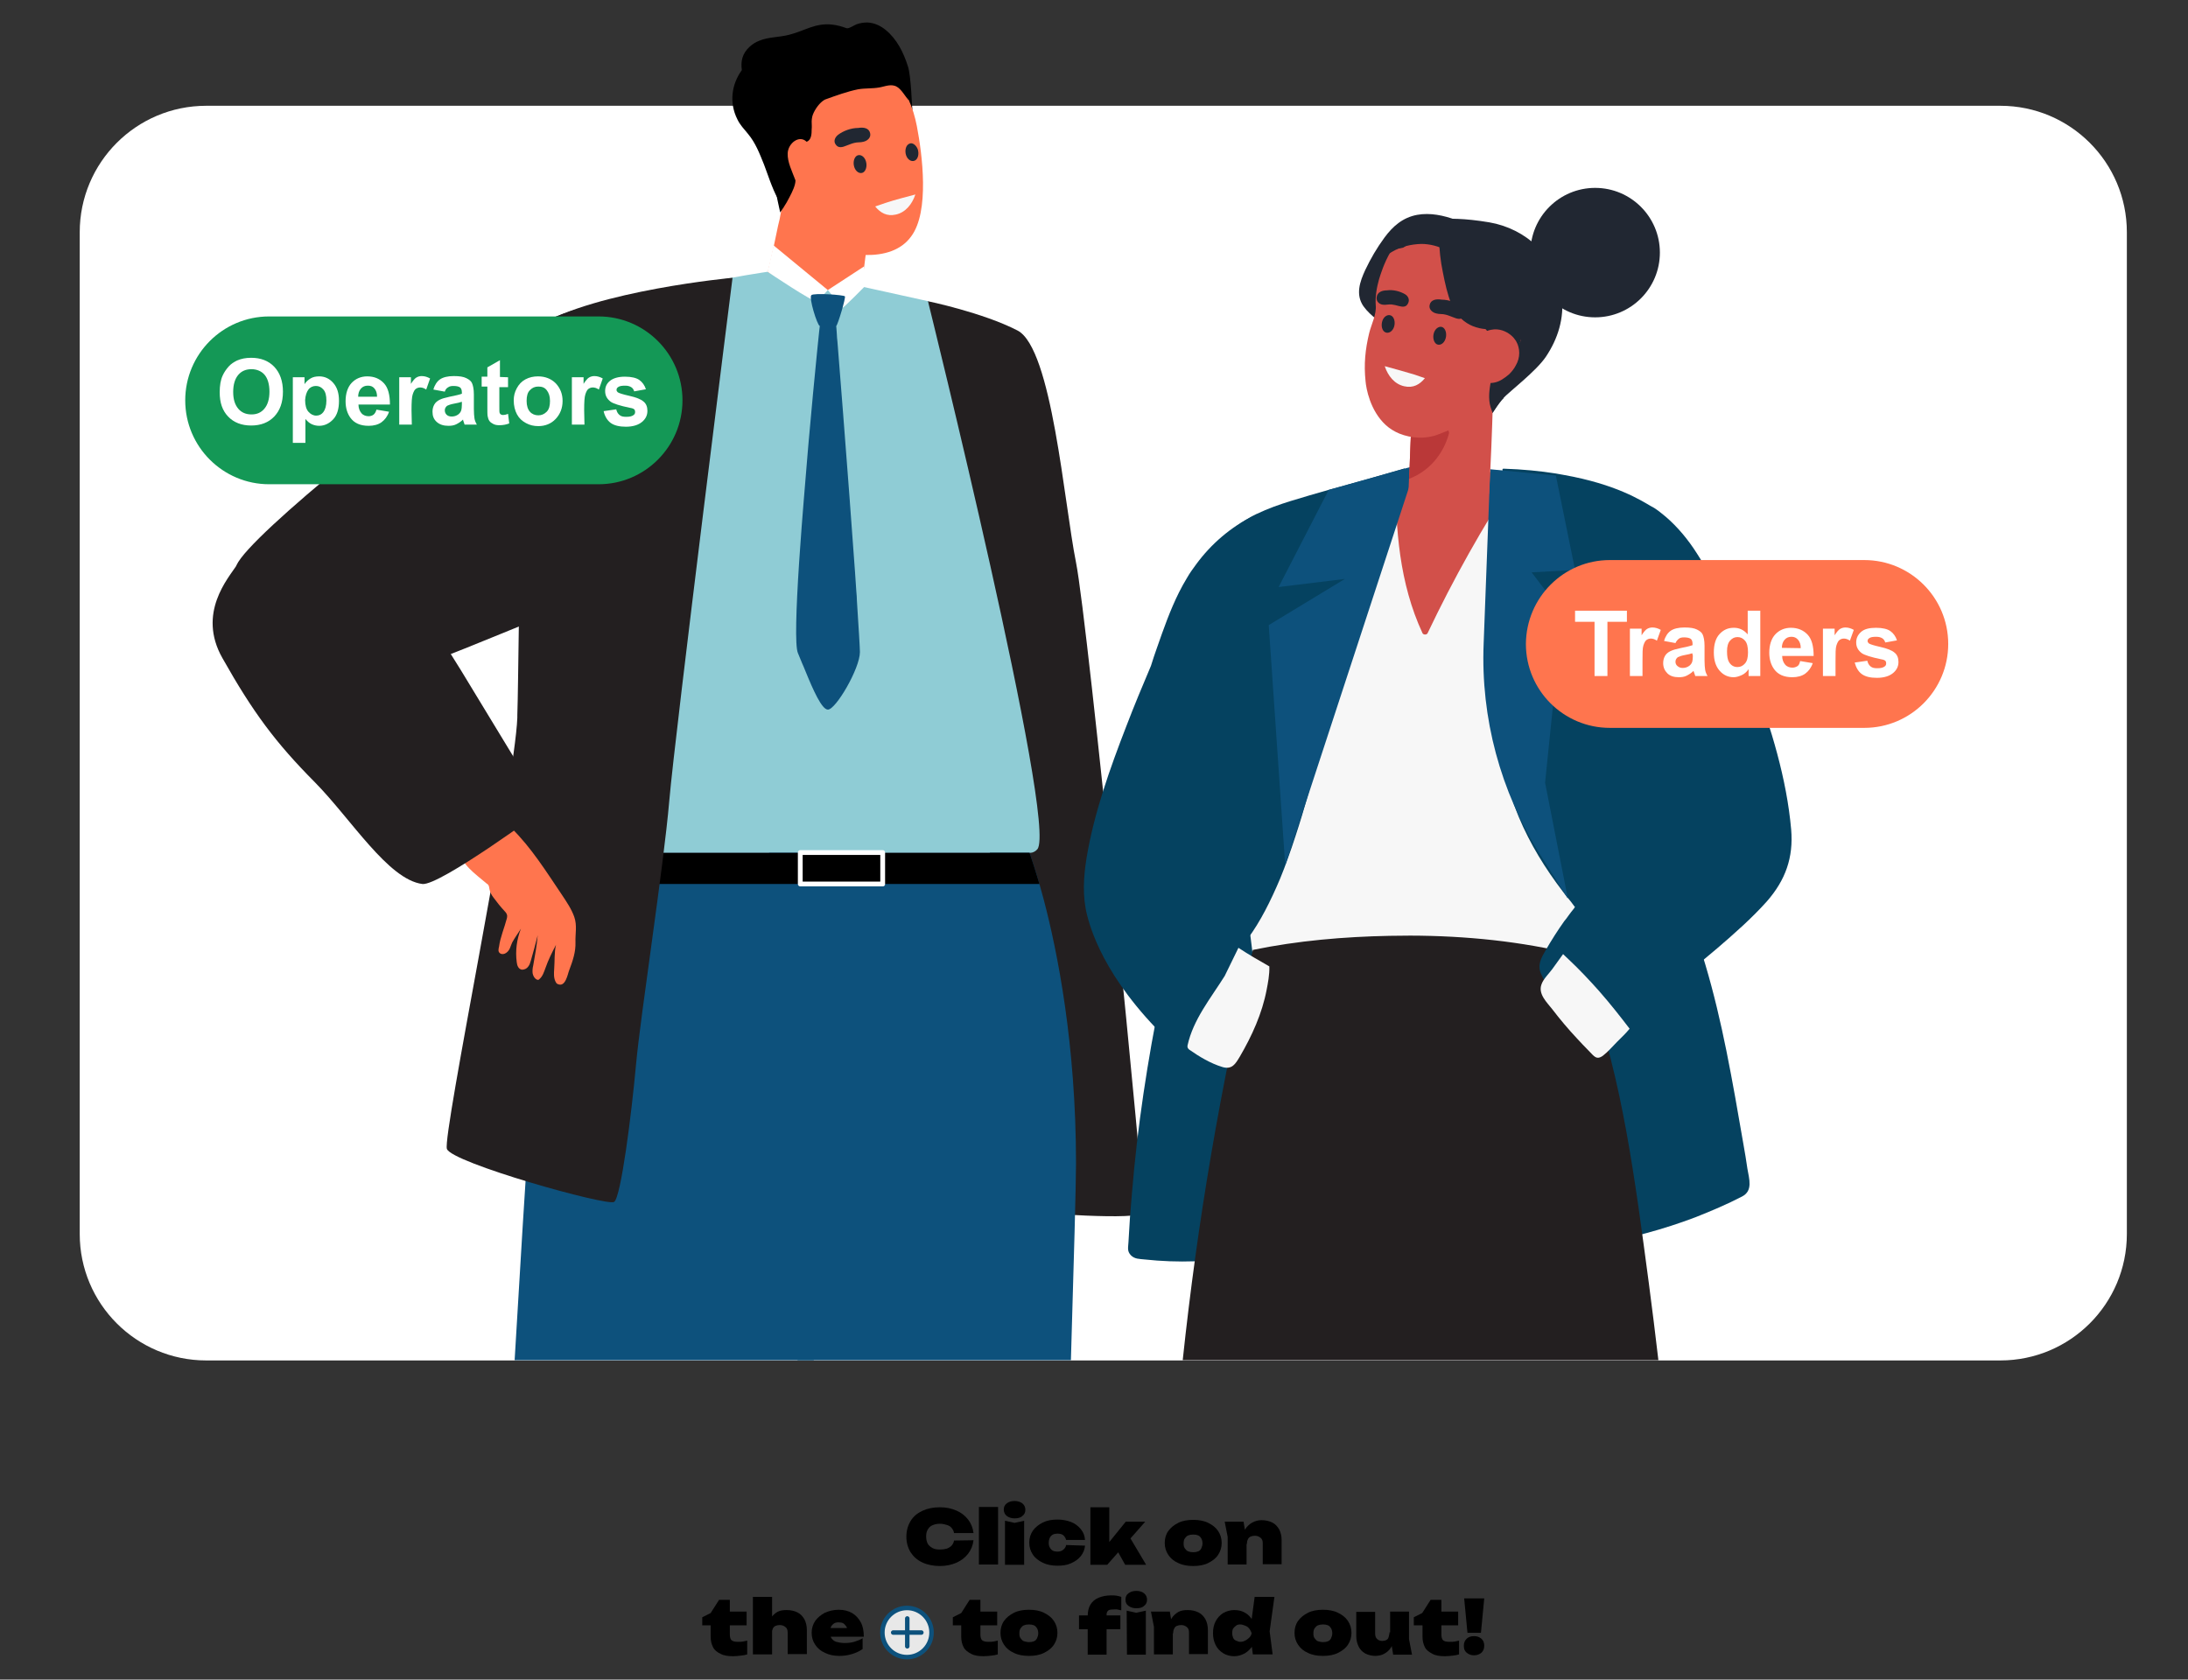 <?xml version="1.0" encoding="utf-8"?>
<!-- Generator: Adobe Illustrator 28.0.0, SVG Export Plug-In . SVG Version: 6.00 Build 0)  -->
<svg version="1.1" id="Calque_1" xmlns="http://www.w3.org/2000/svg" xmlns:xlink="http://www.w3.org/1999/xlink" x="0px" y="0px"
	 viewBox="0 0 730 560.5" style="enable-background:new 0 0 730 560.5;" xml:space="preserve">
<rect x="0" y="0" width="730" height="560.5" fill="#333333" stroke="none"/>
<style type="text/css">
	.st0{fill:#FFFFFF;}
	.st1{fill:#FF754E;}
	.st2{fill:#212732;}
	.st3{fill:#F7F7F7;}
	.st4{fill:#231F20;}
	.st5{fill:#8FCCD5;}
	.st6{fill:#0D517C;}
	.st7{fill:#054260;}
	.st8{fill:#D2504A;}
	.st9{fill:#BA3838;}
	.st10{fill:#F77763;}
	.st11{fill:#149856;}
	.st12{fill:#E8E8E8;stroke:#0D517C;stroke-width:1.5;}
	.st13{fill:none;stroke:#0D517C;stroke-width:1.5;stroke-linecap:round;}
</style>
<g>
	<g>
		<path class="st0" d="M68.8,35.3h598.6c23.3,0,42.2,18.9,42.2,42.2v334.3c0,23.3-18.9,42.2-42.2,42.2H68.8
			c-23.3,0-42.2-18.9-42.2-42.2V77.5C26.6,54.2,45.5,35.3,68.8,35.3z"/>
		<path d="M304.4,36.6c0,0-8.3,4.4-11.2,8.4c-3.4,4.6-8.3,7.8-12.4,11.8c-0.5,0.5-0.9,0.9-1.3,1.4c-3.8,4-7.2,8.5-11.5,12
			c-1.8,1.6-3.1,2.4-5.1,0.7c-0.5-0.4-1-0.9-1.4-1.5c-0.7-0.9-1.4-2-2-3.1c-2-3.7-3.4-8.3-4.6-11.4c-1.5-3.7-2.8-7.2-5.4-10.3
			c-1.3-1.6-2.6-2.9-3.5-4.8c-2.8-5.6-1.9-11.7,1.5-16.4c-0.4-2.9,0.1-5.5,2.6-7.8c1-0.9,2.1-1.6,3.2-2c3.1-1.3,6.5-1.1,10-2
			c5.2-1.3,8.6-4,14.3-3.4c1.7,0.2,3.2,0.6,4.8,1.2c0.7,0.3,2.6-1,3.4-1.3c1.1-0.4,2.4-0.6,3.6-0.6c2.3,0.1,4.4,1.1,6.1,2.5
			c3.7,3,6,7.6,7.4,12.1C304,25.2,304.3,36.6,304.4,36.6L304.4,36.6L304.4,36.6z"/>
		<path class="st1" d="M258.2,39.5c0.2,7.9,0.5,15.8,1.5,23.6c0.2,1.6,0.6,3.2,1.3,4.9c0.1,0.4,0.3,0.9,0.5,1.3
			c0.6,1.4,1.2,2.8,1.9,4.1c1.9,3.9,4,6.9,4.1,6.9c3.1,1.2,6.8,2.4,10.7,3.4c3.4,0.8,7,1.4,10.4,1.4h0.2c6.1,0.1,11.8-1.5,15.2-6.2
			c6.2-8.3,3.7-27.4,1.9-36.8c-0.6-3.1-1.5-6.1-2.7-8.7l0,0c-3-6.5-8-11.2-16.3-11.3c-9.5-0.1-16.9,4.8-23.2,11v0
			c-1.8,1.8-3.5,3.6-5.2,5.5C258.1,38.9,258.1,39.2,258.2,39.5L258.2,39.5L258.2,39.5z"/>
		<path class="st1" d="M255.3,107.2c3.3,3,9.4,2.9,13.5,3.1c5,0.1,10.2-0.5,15.3-0.1c0.2,0.1,0.5,0.1,0.8,0.1c0,0,0.8-0.1,0.8-0.1
			l2-16.2l1.1-8.8v0l0.5-3.9l-21.7-12.9l-4-2.4l-1.9-1.1c0,0-0.2,1.2-0.6,3.2c-0.2,0.9-0.4,1.9-0.6,3c0,0,0,0,0,0
			c-0.2,1.3-0.5,2.7-0.9,4.2c-1.5,7.4-3.6,16.9-5.2,22.1C253.4,100.8,252,104.1,255.3,107.2L255.3,107.2L255.3,107.2z"/>
		<path d="M303.1,33.4L303.1,33.4c-1.1-1.3-2.4-3.6-3.8-4.4c-1.9-1.2-4.1-0.1-6,0.2c-2.3,0.4-4.7,0.2-7,0.6
			c-3.5,0.7-7.4,2.1-10.7,3.3c-0.4,0.1-0.8,0.4-1.1,0.6c-1.6,1.2-3.1,3.6-3.5,5.2c-0.1,0.5-0.2,1.1-0.2,1.6c0,0.9,0.1,1.8,0,2.7
			c0,1.5-0.1,3.6-1.7,4.1c-2.4-2.4-6.2,0.5-6.3,3.9c-0.1,2.9,1.4,5.8,2.6,9c0,1.6-1,3.7-2,5.6c-0.6,1.2-1.3,2.4-1.9,3.3
			c0,0.1-0.1,0.1-0.1,0.2c0,0.1-0.1,0.1-0.1,0.1c-0.5,0.8-0.9,1.4-1,1.5c0,0,0,0,0,0s-0.4-1.9-1-4.6c0,0,0-0.1,0-0.1
			c-0.9-4.3-2.1-10.3-2.5-13.2c-0.6-4.6-1.2-9.3-0.3-13.9c0.4-1.8,1.1-3.4,2.1-4.8c0.6-1,1.4-1.9,2.3-2.7c0.9-0.8,1.8-1.6,2.8-2.3
			c2.5-1.8,5.3-3.2,7.9-4.4c7.2-3.2,19.2-7.1,27-4.5C301.9,21.6,303.1,33.4,303.1,33.4L303.1,33.4L303.1,33.4z"/>
		<path class="st2" d="M288.9,53.8c0.5,1.6,0,3.3-1,3.8c-1.1,0.5-2.4-0.3-2.9-1.9s0-3.3,1-3.8C287.1,51.4,288.4,52.2,288.9,53.8z"/>
		<path class="st2" d="M306.2,49.8c0.5,1.6,0.1,3.3-1,3.8c-1.1,0.5-2.4-0.3-2.9-1.8s-0.1-3.3,1-3.8
			C304.3,47.4,305.6,48.3,306.2,49.8z"/>
		<path class="st3" d="M292,68.9c1.7,2.1,3.9,3.4,6.9,2.7c3.2-0.7,5.4-3.4,6.5-6.7c-3.3,0.9-6.6,1.7-9.9,2.8
			C294.3,68.1,293.1,68.5,292,68.9L292,68.9L292,68.9z"/>
		<path class="st2" d="M279.6,45c1.7-1.3,4.3-2.3,6.7-2.3c1.8-0.3,3.6,0,4,1.7c0.4,1.5-0.9,2.6-2.2,2.9c-1,0.3-2.1,0.1-3.1,0.4
			c-0.9,0.2-1.7,0.6-2.6,0.9c-1.2,0.5-2.7,1-3.6-0.4C278,47.1,278.6,45.8,279.6,45L279.6,45L279.6,45z"/>
		<path class="st2" d="M298.5,174.9c1.7-1,4-1.6,6.1-1.3c1.6,0,3.1,0.5,3.4,2.3c0.2,1.5-1,2.4-2.2,2.5c-0.9,0.1-1.9-0.2-2.8-0.1
			c-0.8,0.1-1.6,0.3-2.3,0.5c-1.1,0.3-2.5,0.5-3.1-1C296.9,176.7,297.5,175.5,298.5,174.9L298.5,174.9L298.5,174.9z"/>
		<path class="st4" d="M309.5,100.5c0,0,18.4,3.8,30,9.8c11.5,6,15.5,57.5,19.5,77.4s23.2,213.7,22.5,216.8c-0.8,3.1-37.7,0-37.7,0
			L309.5,100.5L309.5,100.5L309.5,100.5z"/>
		<path class="st5" d="M346.1,283.4c-1.2,1.4-2.7,1.2-2.7,1.2H198.4c0,0-1.7-0.7-3.8-2.4c-3.7-3.1-8.8-9.4-8.1-20.8
			c0.9-15.5-7.4-98.5-7.3-117.3c0.1-18.5,3.5-28.6,17.9-37.8c14.4-9.2,59-15.6,59-15.6s3,2,13.1,4.9c10.1,2.9,18.2,0,18.2,0
			l22.2,4.9C309.6,100.5,353,275.3,346.1,283.4L346.1,283.4L346.1,283.4z"/>
		<path class="st6" d="M257.2,295c0.1,2.6,0.3,5.5,0.5,8.8c1.6,30.4,4.6,89.4,5.6,120.3c0.3,8.2,1.1,17.1,2.3,26.2
			c0.1,1.2,0.3,2.4,0.5,3.6h91.2c1-33.6,1.7-58.6,1.7-65.7c0-39.7-6.2-70.7-10.8-88.1c-0.5-1.9-1-3.6-1.4-5.1
			c-0.8-2.7-1.5-4.9-2-6.5c-0.8-2.5-1.3-3.9-1.3-3.9h-86.9c0,0,0.2,3.2,0.5,8.7C257.1,293.9,257.1,294.4,257.2,295L257.2,295
			L257.2,295z"/>
		<path class="st6" d="M271.5,453.9c3.4-27,3.7-62.3,3.9-66.4c0.2-4.4,2.8-55.7,4.3-84.2c0.2-3,0.3-5.8,0.4-8.3
			c0-0.7,0.1-1.5,0.1-2.1c0.3-5.2,0.4-8.3,0.4-8.3h-82.4c0,0-1,2.3-2.5,6.5c-0.4,1.1-0.9,2.5-1.4,4c-0.9,2.5-1.8,5.4-2.8,8.6
			c-5.5,17.5-12.8,45.4-15.2,76.9c-1,12.7-2.6,39.7-4.6,73.3L271.5,453.9L271.5,453.9L271.5,453.9z"/>
		<path d="M194.5,295h152.3c-0.8-2.7-1.5-4.9-2-6.5c-0.8-2.5-1.3-3.9-1.3-3.9H198.4c0,0-1,2.3-2.5,6.5
			C195.5,292.2,195,293.6,194.5,295L194.5,295L194.5,295z"/>
		<path class="st0" d="M294.5,295.8H267c-0.5,0-0.8-0.4-0.8-0.8v-10.5c0-0.5,0.4-0.8,0.8-0.8h27.5c0.5,0,0.8,0.4,0.8,0.8V295
			C295.3,295.5,295,295.8,294.5,295.8z M267.8,294.2h25.9v-8.9h-25.9V294.2z"/>
		<path class="st4" d="M219.4,101.3l-6.3,91.1c0,0-19.8,8.5-41.5,17.3c-3.9,1.6-7.9,3.2-11.8,4.8c-3.2,1.3-6.4,2.6-9.5,3.8
			c-1.3,0.5-2.7,1.1-4,1.6c-2.9,1.1-5.7,2.2-8.4,3.2c-11.9,4.5-20.5,7.4-21.3,6.7c-2.7-2.5-39.8-35.5-37.7-41.1c0,0,0,0,0-0.1
			c0,0,0.1-0.1,0.1-0.1c4.1-9.7,63.6-57.6,91.3-75.1C198.2,95.8,219.3,101.3,219.4,101.3L219.4,101.3L219.4,101.3z"/>
		<path class="st4" d="M244.4,92.7c0,0-19.2,152.2-21.1,174.5c-1.9,22.3-9.6,71.5-11.1,88.1c-1.5,16.5-5,44.2-7.3,45.8
			c-2.3,1.5-54.3-13.1-55.8-17.7s22.7-122,23.5-143.9c0-0.2,0-0.5,0-0.8c0.2-5.8,0.3-16.6,0.5-29.5c0.6-39,1.6-97.6,6.1-100.3
			C199.1,96.9,244.4,92.7,244.4,92.7L244.4,92.7L244.4,92.7z"/>
		<path class="st0" d="M256.1,90.7l2-8.8l18.1,14.9c0,0-2.7,3.1-3.8,3.7C271.4,101,256.1,90.7,256.1,90.7L256.1,90.7L256.1,90.7z"/>
		<path class="st0" d="M276.2,96.8l12.1-7.9v6.9c0,0-7,7.1-7.2,6.9S276.2,96.8,276.2,96.8z"/>
		<path class="st6" d="M270.7,98.5c0.8-0.8,10.9-0.1,11.2,0.4s-2.3,9.3-2.9,9.9c-0.6,0.6-4.6,0.4-5.5,0
			C272.6,108.4,269.8,99.3,270.7,98.5L270.7,98.5L270.7,98.5z"/>
		<path class="st6" d="M286.9,217.6c0,5.5-8.1,19.3-10.7,19.2c-2,0-4.9-6.5-7.5-12.9c-0.4-0.9-0.7-1.8-1.1-2.6
			c-0.5-1.2-1-2.4-1.4-3.4c-1-2.4-0.6-14.6,0.4-30c0.1-1.4,0.2-2.8,0.3-4.3c0.7-10.4,1.7-21.9,2.6-32.8c0.1-1.2,0.2-2.4,0.3-3.5
			c1-11.4,2-21.7,2.7-28.8v0c0.1-1.1,0.2-2.1,0.3-3c0.4-4.2,0.7-6.6,0.7-6.6l2.8-5.1l2.7,5.1c0,0,0.1,0.9,0.2,2.6
			c0,0.7,0.1,1.6,0.2,2.5c0.4,5.2,1.1,13.9,1.9,24.1c0.1,0.9,0.1,1.8,0.2,2.6c0.6,8.2,1.3,17.2,2,26.1c0.1,1,0.1,1.9,0.2,2.8
			c0.7,10,1.5,19.7,2,27.7c0.1,1.1,0.2,2.2,0.2,3.2C286.5,209.8,286.9,216.3,286.9,217.6L286.9,217.6L286.9,217.6z"/>
		<path class="st1" d="M173.8,309.9c-0.9,1.5-2.1,3.1-2.9,4.6c-0.6,1.2-0.7,2.5-1.9,3.4c-0.6,0.5-1.6,0.7-2.2,0.2
			c-0.7-0.5-0.5-1.4-0.3-2.2c0.4-3.1,1.8-6.3,2.6-9.4c0.1-0.3,0.1-0.6,0.1-1c-0.1-0.6-0.5-1.1-0.9-1.5c-1.3-1.4-2.5-2.9-3.6-4.4
			c-0.7-0.9-1.2-1.8-1.4-2.9c-0.1-0.4-0.1-0.9-0.3-1.2c-0.1-0.3-0.4-0.5-0.7-0.7c-4.1-3.5-7.9-5.9-9.4-11.2
			c-0.5-1.7-0.7-3.6-0.2-5.4c0.7-2.5,2.7-4.8,5.4-5.9c5.8-2.5,9.2,0.7,12.5,4c6.7,6.6,11.6,14.5,16.8,22.2c1.6,2.4,3.3,4.9,4.2,7.5
			c1,2.9,0.3,5.5,0.4,8.5c0.1,3.2-0.9,6.1-2.1,9.3c-0.5,1.2-1.2,5.8-3.8,4.6c-0.4-0.1-0.6-0.5-0.8-0.9c-0.6-1.3-0.5-2.7-0.4-4.2
			c0.2-2.6,0-5.5,0.6-8c-1.3,2.5-2.6,5.1-3.5,7.7c-0.5,1.3-0.9,2.8-2.1,3.8c-0.1,0.1-0.2,0.2-0.4,0.2s-0.3-0.1-0.4-0.1
			c-0.8-0.4-1.2-1.2-1.4-2.1c-0.1-0.9,0-1.8,0.2-2.6c0.6-3.4,1.2-6.6,1.5-10.1c-0.7,2.9-1.5,5.7-2.3,8.5c-0.2,0.7-0.4,1.4-0.9,2
			c-0.4,0.6-1.2,1-2,1c-1.2-0.1-1.7-1.4-1.8-2.5C171.9,317.3,172.4,313.5,173.8,309.9L173.8,309.9L173.8,309.9z"/>
		<path class="st4" d="M181.8,269.8c0,0-35.1,25.9-40.9,25.2c-11.4-1.5-23.7-21.6-35.8-33.9c-13.2-13.3-20.7-23.4-30.9-41.5
			c-8.5-15,2-26.7,4.8-31c0,0,0.1-0.1,0.1-0.1c0.8-1.3,1.4-2,1.4-2l28.2-17.8l24.7,21.7l5.1,8.3l5.6,9.2l6.2,10.2l3.5,5.6l5.1,8.4
			L181.8,269.8L181.8,269.8L181.8,269.8z"/>
		<path class="st7" d="M581.2,399.3c-5,2.6-10.2,4.8-15.5,6.9c-10.8,4.1-22,7.1-33.3,9c-2.5-12.2-4.6-24.6-6.4-37
			c-1.8-12.5-3.8-25.3-4-38c-0.1-6.3,0.7-12.5,3.8-18.1c2.8-5,6.8-9.2,10.9-13.1c6.5-6,13.9-11,21.9-14.8
			c8.4,18,13.5,37.2,17.4,56.5c2.1,10.4,3.9,20.9,5.7,31.3c0.5,2.7,0.9,5.3,1.3,8C583.6,393.5,584.9,397.4,581.2,399.3L581.2,399.3
			L581.2,399.3z"/>
		<path class="st7" d="M432.3,396.4c-0.5,5.3-0.6,11.2-2.2,16.3c-1.7,5.3-10,5.7-14.8,6.5c-11,1.9-22.3,2.3-33.4,1.1
			c-1.8-0.2-3.3-0.1-4.6-1.4c-1.3-1.4-0.9-2.5-0.8-4.4c0.2-2.7,0.3-5.5,0.5-8.2c0.4-5.4,0.9-10.9,1.4-16.3
			c1.1-11.2,2.6-22.3,4.4-33.4c3.5-21.6,8.3-43.1,14.4-64.2c6.7,4.5,15,5.9,21.1,11.5c7.5,6.8,11.1,16.6,12.8,26.3
			c2,10.9,2.3,22.2,2.5,33.2C433.8,374.5,433.3,385.4,432.3,396.4L432.3,396.4L432.3,396.4z"/>
		<path class="st7" d="M428.4,300.2c-0.5-2.3-1-4.5-1.4-6.8c-0.8-4.4-1.3-8.9-1.5-13.3c-0.4-7-0.1-14,0.7-20.9
			c0.8-6.7,2.1-13.4,3-20.1c3.3-22.5,1.6-46.6-9.5-66.7c-0.1-0.2-0.3-0.5-0.4-0.7c0,0,0,0,0-0.1c-0.3,0.1-0.6,0.3-0.9,0.4
			c-7.8,3.9-14.3,9.5-19.3,16.3c-1.1,1.5-2.2,3-3.1,4.6c-0.9,1.5-1.8,3.1-2.6,4.7c-3,6-5.2,12.3-7.4,18.6c-0.7,2-1.4,4-2,6
			c-2.8,6.6-5.6,13.3-8.2,20.1c-5.5,14.2-10.8,29-13.3,44.1c-1,6.3-1.4,12.8,0.2,19c1.6,6.4,7.4,24.2,31,45.5
			c10.3,9.3-1.9-9.3,9.6-1.7c2.5,1.7,5.8,4,9,3.1c2.6-0.7,3.7-3.3,4.7-5.6c1.5-3.7,2.7-7.5,3.5-11.3c0.1-0.1,0.2-0.2,0.3-0.3
			c4.2-4.2,9-8.6,10.3-14.6C432.5,313.6,429.9,306.7,428.4,300.2L428.4,300.2L428.4,300.2z"/>
		<path class="st3" d="M546.4,207.3c3,35.4-20.3,122.5-24.3,134.8c-1.9-0.7-24.1-7-29.8-7.3c-12.1-0.7-24.2-0.2-36.2-0.1
			c-8.4,0-16.8-0.4-25.2-0.3c-3.5,0-7,0.2-10.4,0.5c-2-9-2.7-19.5-4.2-28.7c-3.6-22.6-6.7-44.1-7.1-67c-0.2-11.4,0-22.8,0.6-34.2
			c0.5-9.7-0.5-22.9,7.3-30.6c4.3-4.3,10.9-6.1,16.7-8c6.4-2,12.9-3.9,19.5-5.4c4.1-1,8.2-1.9,12.3-2.7c5.6-1.1,11.2-2,16.8-2.8
			c7.8,0.9,15.5,2.1,23.1,3.6c9.3,1.8,18.6,4.1,27.6,6.9c8.5,2.6,19.2,4.9,24,12.5C561.7,185.6,545.8,199.2,546.4,207.3L546.4,207.3
			L546.4,207.3z"/>
		<path class="st8" d="M482.5,155.5c-5.6,0.8-11.2,1.7-16.8,2.8c-0.2,18.1,1.2,36.4,8.9,53c0.3,0.6,1.4,0.6,1.7,0
			c8.6-18.1,18.4-35.6,29.4-52.3C498,157.6,490.3,156.4,482.5,155.5L482.5,155.5L482.5,155.5z"/>
		<path class="st7" d="M447.2,162.4c-1.3,0.4-2.7,0.7-4,1.1c-4.2,1.2-8.4,2.4-12.6,3.7c-3.8,1.2-7.6,2.5-11.3,4.3
			c-2.4,1.2-4.8,2.6-7,4.3c-4.9,3.7-9,8.7-12.2,14.2c-0.6,1-1.1,1.9-1.6,2.9c-1.2,2.3-2.2,4.6-3.1,7c-3.6,9.4-5.2,19.7-5.5,29.9
			c-0.5,16.9,2.1,33.7,4.3,50.4c1.1,8.8,2.3,17.7,3.4,26.5c0.1,1,0.2,1.9,0.4,2.9c0.2,1.4,0.4,2.8,0.5,4.2
			c6.4-5.1,7.8,10.3,13.6,4.4c1.5-1.5,2.9-3.2,4.3-5.1c4-5.4,7.5-12.3,10.7-19.9c0.9-2.2,1.8-4.5,2.6-6.8c0.9-2.4,1.7-4.9,2.5-7.3
			c6.1-18.5,10.5-38.7,14-52.8c6.8-26.8,20.5-60.8,22.3-68.7c0.1-0.6,0.2-1,0.2-1.3C461.6,158.4,454.4,160.4,447.2,162.4
			L447.2,162.4L447.2,162.4z"/>
		<path class="st7" d="M567.8,194.5c-2.6-8-7.3-14.3-13.1-19.3c-0.7-0.6-1.4-1.2-2.1-1.8c-4.6-3.6-9.7-6.5-14.8-8.9
			c-5.1-2.4-10.4-4-15.8-5.2c-1-0.2-1.9-0.4-2.8-0.6c-5.8-1.1-11.7-1.7-17.6-2.2c-0.1,0-0.2,0-0.3,0c0,0.6,0,1.2,0,1.8
			c-0.4,12.8-0.7,25.7-1.1,38.5c-0.7,25.2-3.2,52.3,6.5,75.8c3.8,9.1,8.9,17.3,14.7,24.9c0.6,0.8,1.2,1.6,1.9,2.4
			c0.7,0.9,1.4,1.7,2,2.6c0.1,0.1,0.2,0.2,0.3,0.3c1.8,2.2,3.7,4.4,5.6,6.6c0.7,0.8,1.4,1.6,2.1,2.3c1.8,2,3.6,3.9,5.4,5.9
			c0.8,0.9,1.6,1.7,2.4,2.5c0.4,0.4,0.9,1.1,1.3,1.4c0.2,0.2,2,1.2,2.6,1.3c0-0.1,0-0.1,0.1-0.2c-0.5-0.6-0.1-1.5,0.5-1.6
			c2.6-8.9,5.2-17.9,7.8-26.8c4.9-16.7,10.5-33.4,13.9-50.6C570.1,228,572.7,209.7,567.8,194.5L567.8,194.5L567.8,194.5z"/>
		<path class="st4" d="M553.3,453.9c-2-17.2-4.3-34.4-6.7-51.5c-2.4-16.5-5.1-32.9-9.2-49c-2-8-4.3-16-7-23.8
			c-1.4-4.1-2.7-8.4-5.5-11.2c-2-0.5-4.1-1-6.2-1.4c-18.1-3.8-36.7-5.1-55.1-4.7c-15.2,0.3-30.6,1.6-45.6,4.7
			c-10.7,45-18.5,90.7-23.4,136.9L553.3,453.9L553.3,453.9L553.3,453.9z"/>
		<path class="st7" d="M597.6,276.8c-1.5-17-6.7-33.7-12.5-49.6c-5.3-14.4-10.6-29.7-19-42.6c-2.8-4.4-6.3-8.7-10.4-12.2
			c-0.7-0.6-1.4-1.1-2.1-1.7c-0.9-0.7-1.8-1.3-2.8-1.8c-3.3-1.9-11.6-7.3-29-10.4c-0.9-0.2-1.9-0.3-2.8-0.5
			c-5.1-0.8-10.9-1.4-17.5-1.6c0,0,0,0,0,0.1c-0.2,0.6-0.1,1.2,0.1,1.8c1.6,4.6,11.9,11.2,20.5,17.3c1,0.7,1.9,1.4,2.9,2.1
			c5.3,3.9,9.3,7.5,9.5,10.2c0.8,15.2,5.3,29.7,9.2,44.3c0.5,1.8,0.9,3.5,1.4,5.3c0,0.2,0.1,0.4,0.1,0.6c1.3,5.4,2.5,10.8,3.3,16.2
			c0.1,0.4,0.1,0.7,0.2,1.1c0.6,4.2,1.1,8.5,0.8,12.7c-0.2,2.9-0.8,5.7-2,8.4c-0.2,0.4-0.3,0.7-0.5,1.1l0,0
			c-1.4,2.8-3.3,5.4-5.3,7.7c-1.6,1.8-3.3,3.6-5.1,5.3c-0.5,0.5-1,1-1.6,1.6c-1.1,1.1-2.3,2.3-3.4,3.5c-2.2,2.3-4.3,4.7-6.3,7.2
			c0,0.1-0.1,0.1-0.1,0.2c-0.7,0.9-1.4,1.7-2,2.6c-0.4,0.6-0.8,1.1-1.3,1.7c-2.2,3.1-4.3,6.4-6.2,9.7c-1.5,2.6-2.9,5-1.5,8
			c0.7,1.6,1.6,3.2,2.4,4.8c1.9,3.6,4,7.1,6.1,10.6c1.8,2.8,3.7,5.6,5.6,8.3c15.8-9.5,30.7-20.4,44.7-32.4
			c5.7-4.9,11.5-10,16.5-15.6C595.7,293.7,598.4,286.2,597.6,276.8L597.6,276.8L597.6,276.8z"/>
		<path class="st3" d="M413.2,316.3c-0.1,0.2-0.3,0.5-0.4,0.8c-1.4,2.9-2.8,5.7-4.2,8.6c-4.7,7.5-10.5,14.5-12.4,23.2
			c-0.1,0.6,0.1,1,0.6,1.4c3.3,2.3,7.1,4.6,11.1,5.8c3.2,0.9,4.3-1.1,5.7-3.4c4.1-7,7.5-14.5,9-22.4c0.4-2.1,1-5,0.9-7.8
			C420,320.5,416.5,318.5,413.2,316.3L413.2,316.3z"/>
		<path class="st3" d="M533.5,330.7c-3.2-3.6-6.5-7.1-10-10.4c-0.7-0.6-1.3-1.3-2-1.9c-1.2,1.7-2.4,3.3-3.6,5
			c-1.1,1.5-3,3.3-3.6,5.1c-1.2,3.2,1.8,6,3.6,8.3c2.6,3.4,5.3,6.6,8.2,9.7c1.3,1.4,2.7,2.9,4,4.2c1.7,1.7,2.5,3.2,4.7,1.6
			c1.7-1.3,3.2-3.1,4.7-4.6c1.4-1.4,2.9-2.8,4.2-4.4C540.5,339.1,537.1,334.8,533.5,330.7L533.5,330.7L533.5,330.7z"/>
		<polygon class="st6" points="472.5,155.3 443.3,163.5 426.6,195.9 448.7,193.2 423.3,208.6 428.8,288.8 		"/>
		<path class="st6" d="M497.2,156.6l21.9,2.1l6.4,31.5L511,191l10.3,13.5l-5.8,56.7l7.6,38.7l-9.3-14.8
			c-13.2-21-19.8-45.5-18.8-70.3L497.2,156.6L497.2,156.6L497.2,156.6z"/>
		<path class="st2" d="M477,105.7c-3.4,1.8-7.8,3.8-11.7,3.7c-2.3-0.1-4.2-1.3-6-2.8c-1.6-1.3-3.2-2.7-4.4-4.4
			c-2.7-3.9-1.2-8.2,0.6-12.1c1.8-3.8,3.9-7.4,6.4-10.8c2.8-3.8,6.1-6.7,10.9-7.6c4.4-0.8,8.9,0.2,13,1.7c-0.9,1.1,0.1,2.9,1.3,3.7
			c0.8,0.5,1.7,0.8,2.4,1.5c1,1,1.3,2.4,1.5,3.7c0.3,2.1,0.3,4.2-0.1,6.3C489.3,96.4,483.6,102.2,477,105.7L477,105.7L477,105.7z"/>
		<path class="st2" d="M515.8,119c-3.2,4.8-12,11.5-14.4,14c-0.2,0.2-0.3,0.4-0.5,0.5c-1.4,1.8-2.7,3.8-4,5.9
			c-0.7,1.2-1.5,2.4-2.2,3.5c-0.7,1.1-1.4,2.2-2.1,3.4c-6.5-3.8-13.9-15.9-18.2-22.2c0,0,0,0,0,0c-4-5.8-7.3-12.3-9.3-19.1
			c-1.9-6.5-3.1-14.5-0.7-20.7l0.1-0.2c0.7-1.7,1.7-3.2,2.9-4.4c0.1-0.1,0.2-0.2,0.3-0.3c1.5-1.5,3.3-2.7,5.3-3.6
			c0.3-0.1,0.2-0.6,0.5-0.8c0,0,0-0.1,0.1-0.1c1.3-0.6,6.6-3.5,23.3-0.7c12.2,2.1,22.6,11.4,24.2,24.6
			C521.9,106.3,519.8,113,515.8,119L515.8,119L515.8,119z"/>
		<path class="st8" d="M498.5,115.3c-0.1,4.9-0.2,9.8-0.3,14.7c0,1.3-0.1,2.6-0.1,3.9c-0.3,10.3-0.7,20.6-1.3,30.8
			c-6.7,7.6-18.1,7.4-27,2.5c0.1-2.5,0.2-4.9,0.3-7.4c0.1-1.3,0.1-2.7,0.2-4c0.1-2.6,0.2-5.2,0.3-7.8c0-0.7,0-1.5,0.1-2.2
			c0-0.6,0-1.1,0.1-1.7c0.2-6.6,0.4-13.2,0.5-19.9c6.2-1.1,12.2-3.4,18.2-5.7c1.5-0.6,3-1.1,4.5-1.7
			C495.5,116.3,497,115.8,498.5,115.3L498.5,115.3L498.5,115.3z"/>
		<path class="st9" d="M483.4,144.1c-0.2-0.7-0.9-1.2-1.6-0.9c-3.6,1.4-7.3,2.3-11.1,2.6c0,0.7,0,1.4-0.1,2.1v0.1
			c-0.1,2.6-0.2,5.2-0.3,7.8c0,1.3-0.1,2.7-0.2,4c6.6-2.5,11.4-8.1,13.3-15C483.5,144.6,483.5,144.4,483.4,144.1L483.4,144.1
			L483.4,144.1z"/>
		<path class="st10" d="M465.6,81.4c0.3-0.4,0.5-0.7,0.8-1C466.1,80.7,465.9,81.1,465.6,81.4z"/>
		<path class="st8" d="M507,114.4c-1.2,2.1-4.7,4-5.2,6.1c-0.5,1.6-1,2.9-1.5,4c-1.2,2.5-2.7,4.2-4.3,7.2c-0.1,0.1-0.1,0.2-0.2,0.4
			c-4.6,8.1-8.7,10.1-16,12.9c-4.2,1.6-8.9,1.3-12.9-0.3c-1.7-0.7-3.3-1.7-4.6-2.9c-5.2-4.8-6.5-12.2-6.7-14.6
			c-0.6-5.6-0.1-10.6,1.2-16c0.7-2.9,2.5-6.3,2.2-9.3c-0.2-2.8,0.3-5.9,1.1-8.7c0.5-1.6,1.6-5.3,3.8-9.1c0.1-0.1,0.1-0.2,0.2-0.4
			c0-0.1,0.1-0.1,0.1-0.2c0.3-0.5,3.9-0.6,4.2-1c0.2-0.2,0.8-0.5,1-0.7c0.5-0.6,1.1-0.6,1.7-1.2c1.6-1.7,1.2-1,3.5-2.1
			c0,0-1.5-3.3-1.5-3.3c0.9-0.6,3.4,2,7.2,2.3c9.2,1.6,16.3,5.1,17.8,14.3c1.2,7.4,6.3,8.8,5.1,16.2c-0.1,0.6,4.3,4.9,4.2,5.4
			C507.4,113.7,507.2,114.1,507,114.4L507,114.4L507,114.4z"/>
		<path class="st2" d="M464.5,84c2.9-1.7,6.3-2.5,9.7-2.6c2.9,0,5.9,0.8,8.5,2.2c4.3,2.4,6.8,4.7,8.6,9.1c1,2.3,1.6,6.5,2,8.9
			c0.3,2.2,0.5,4.5,1.4,6.6c0.9,2.1,2.8,3.9,5,3.9c-0.4,1.6-2,3.7-1.7,5.1c0.5,2.5,0.2,5-0.2,7.5c-0.4,2.9-1.2,6-0.9,9
			c0.1,1.4,0.6,2.8,1.1,4.1c1-1.5,1.9-2.9,3-4.2c0.1-0.2,0.3-0.4,0.5-0.5c1.2-2.7,2.3-5.5,3.5-8.2c-1.5-0.1-3.1-0.2-4.7-0.2
			c0.5-1.1,1-2.4,1.5-4c0.6-2.1,4-4,5.2-6.1c0.2-0.3,0.3-0.7,0.4-1c0.1-0.6,0.2-1.1,0.3-1.7c1.3-7.4,0.3-13.1-0.9-20.5
			c-1.5-9.2-16.9-15.1-26.2-16.8c-3.4-0.2-6.2-0.1-7.3,0.4c-0.1,0-0.2,0.1-0.3,0.1c0,0,0,0,0,0c-2.3,1.1-4.3,2.6-5.9,4.4
			c-0.6,0.6-1.1,1.2-1.6,1.9c-0.2,0.2-0.3,0.4-0.5,0.6c-0.3,0.5-0.6,0.9-0.9,1.4c-0.1,0.2-0.2,0.4-0.3,0.6c-0.1,0.2-0.3,0.4-0.4,0.7
			C463.8,84.4,464.2,84.2,464.5,84L464.5,84z"/>
		<path class="st8" d="M505.8,113.8c-0.8-1.3-2-2.4-3.7-3.2c-1.1-0.5-2.2-0.7-3.3-0.7c-3.5,0.1-6.7,2.5-7.5,6.2
			c-0.1,0.3,0.3,0.5,0.5,0.3c-0.3,1.1-0.9,3.7-0.3,6.2c0.3,1.4,0.9,2.7,2,3.8c0.8,0.8,1.8,1.2,2.7,1.3c0.2,0,0.3,0.1,0.5,0.1l0,0
			c1.5,0.1,3.1-0.3,4.5-1.2c0.8-0.5,1.6-1.1,2.3-1.7l0,0c0.9-0.9,1.7-1.9,2.2-2.9C507.3,119.3,507.2,116.2,505.8,113.8L505.8,113.8
			L505.8,113.8z"/>
		<path class="st2" d="M507.1,105c-1.7,3-4.9,4.3-7.8,4.7c-6.4,0.9-12.4-1.7-15.1-8.3c-1.3-3.3-2.1-6.9-2.8-10.5
			c-0.8-3.8-1.2-7.6-1.3-11.5c2.6-0.5,5-2.1,7.7-2.2c3.2-0.1,6.2,1.1,9,2.6c5.4,2.9,10.1,7.8,11.5,14.6
			C509,97.8,508.9,101.9,507.1,105L507.1,105L507.1,105z"/>
		<path class="st2" d="M478.4,111.1c-0.5,1.6,0,3.3,1,3.8c1.1,0.5,2.4-0.3,2.9-1.9c0.5-1.6,0-3.3-1-3.8
			C480.3,108.7,478.9,109.5,478.4,111.1z"/>
		<path class="st2" d="M461.2,107.1c-0.5,1.6-0.1,3.3,1,3.8c1.1,0.5,2.4-0.3,2.9-1.8s0.1-3.3-1-3.8
			C463,104.8,461.7,105.6,461.2,107.1z"/>
		<path class="st3" d="M471.9,125c-3.3-1-6.6-1.9-9.9-2.8c1.1,3.3,3.3,6,6.5,6.7c3,0.7,5.2-0.6,6.9-2.7
			C474.2,125.8,473,125.4,471.9,125L471.9,125L471.9,125z"/>
		<path class="st2" d="M487.7,102.3c-1.7-1.3-4.3-2.3-6.7-2.3c-1.8-0.3-3.6,0-4,1.7c-0.4,1.5,0.9,2.6,2.2,2.9c1,0.3,2.1,0.1,3.1,0.4
			c0.9,0.2,1.7,0.6,2.6,0.9c1.2,0.5,2.7,1,3.6-0.4C489.3,104.4,488.8,103.1,487.7,102.3z"/>
		<path class="st2" d="M468.8,98.2c-1.7-1-4-1.6-6.1-1.3c-1.6,0-3.2,0.6-3.4,2.3c-0.2,1.5,1,2.4,2.2,2.5c0.9,0.1,1.9-0.2,2.8-0.1
			c0.8,0.1,1.6,0.3,2.3,0.5c1.2,0.3,2.5,0.6,3.2-0.9C470.4,100,469.8,98.8,468.8,98.2L468.8,98.2L468.8,98.2z"/>
		<circle class="st2" cx="532.2" cy="84.3" r="21.6"/>
		<path class="st11" d="M89.8,105.6h109.9c15.4,0,28,12.5,28,28v0c0,15.4-12.5,28-28,28H89.8c-15.4,0-28-12.5-28-28v0
			C61.8,118.2,74.3,105.6,89.8,105.6z"/>
		<path class="st0" d="M73.3,130.9c0-2.2,0.3-4.1,1-5.6c0.5-1.1,1.2-2.1,2-3s1.8-1.5,2.8-2c1.4-0.6,2.9-0.9,4.7-0.9
			c3.2,0,5.8,1,7.7,3c1.9,2,2.9,4.8,2.9,8.3c0,3.6-1,6.3-2.9,8.3s-4.5,3-7.7,3s-5.8-1-7.7-3S73.3,134.4,73.3,130.9L73.3,130.9
			L73.3,130.9z M77.8,130.8c0,2.5,0.6,4.3,1.7,5.6s2.6,1.9,4.4,1.9s3.2-0.6,4.3-1.9s1.7-3.2,1.7-5.7s-0.6-4.4-1.6-5.6
			s-2.6-1.9-4.4-1.9s-3.3,0.6-4.4,1.9S77.8,128.3,77.8,130.8L77.8,130.8L77.8,130.8z"/>
		<path class="st0" d="M97.7,125.9h3.9v2.3c0.5-0.8,1.2-1.4,2-1.9s1.8-0.7,2.9-0.7c1.8,0,3.4,0.7,4.7,2.2s1.9,3.4,1.9,6
			s-0.6,4.7-1.9,6.1s-2.9,2.2-4.7,2.2c-0.9,0-1.7-0.2-2.4-0.5s-1.5-0.9-2.2-1.8v8h-4.2L97.7,125.9L97.7,125.9L97.7,125.9z
			 M101.8,133.5c0,1.8,0.4,3.1,1.1,3.9s1.6,1.3,2.6,1.3s1.8-0.4,2.4-1.2s1-2.1,1-3.8c0-1.7-0.3-2.9-1-3.7s-1.5-1.2-2.5-1.2
			s-1.9,0.4-2.5,1.2S101.9,132,101.8,133.5L101.8,133.5L101.8,133.5z"/>
		<path class="st0" d="M125.6,136.7l4.2,0.7c-0.5,1.5-1.4,2.7-2.5,3.5s-2.6,1.2-4.3,1.2c-2.8,0-4.8-0.9-6.1-2.7
			c-1-1.4-1.6-3.2-1.6-5.5c0-2.6,0.7-4.7,2-6.1s3.1-2.2,5.2-2.2c2.4,0,4.2,0.8,5.6,2.3s2,3.9,2,7.1h-10.5c0,1.2,0.4,2.2,1,2.9
			s1.5,1,2.4,1c0.6,0,1.2-0.2,1.6-0.5S125.4,137.5,125.6,136.7L125.6,136.7L125.6,136.7z M125.8,132.4c0-1.2-0.3-2.1-0.9-2.8
			s-1.3-0.9-2.2-0.9c-0.9,0-1.7,0.3-2.3,1s-0.9,1.6-0.9,2.7L125.8,132.4L125.8,132.4z"/>
		<path class="st0" d="M137.4,141.7h-4.2v-15.8h3.9v2.2c0.7-1.1,1.3-1.8,1.8-2.1s1.1-0.5,1.8-0.5c1,0,1.9,0.3,2.8,0.8l-1.3,3.7
			c-0.7-0.5-1.4-0.7-2-0.7s-1.1,0.2-1.5,0.5s-0.7,0.9-1,1.8s-0.4,2.6-0.4,5.3L137.4,141.7L137.4,141.7L137.4,141.7z"/>
		<path class="st0" d="M148.4,130.7l-3.8-0.7c0.4-1.5,1.2-2.7,2.2-3.4s2.6-1.1,4.6-1.1c1.9,0,3.2,0.2,4.2,0.7s1.6,1,1.9,1.7
			s0.6,1.9,0.6,3.7l0,4.9c0,1.4,0.1,2.4,0.2,3.1s0.4,1.4,0.8,2.1h-4.1c-0.1-0.3-0.2-0.7-0.4-1.2c-0.1-0.2-0.1-0.4-0.1-0.5
			c-0.7,0.7-1.5,1.2-2.3,1.6s-1.7,0.5-2.6,0.5c-1.6,0-2.9-0.4-3.9-1.3s-1.4-2-1.4-3.4c0-0.9,0.2-1.7,0.6-2.4s1-1.2,1.8-1.6
			s1.9-0.7,3.3-1c2-0.4,3.3-0.7,4.1-1V131c0-0.8-0.2-1.4-0.6-1.7s-1.1-0.5-2.2-0.5c-0.7,0-1.3,0.1-1.7,0.4
			C149,129.5,148.6,130,148.4,130.7L148.4,130.7L148.4,130.7z M154,134.1c-0.5,0.2-1.4,0.4-2.5,0.6s-1.9,0.5-2.3,0.7
			c-0.5,0.4-0.8,0.9-0.8,1.5s0.2,1.1,0.6,1.5s1,0.6,1.7,0.6c0.8,0,1.5-0.2,2.2-0.7c0.5-0.4,0.8-0.8,1-1.4c0.1-0.4,0.2-1,0.2-2V134.1
			L154,134.1L154,134.1z"/>
		<path class="st0" d="M169.5,125.9v3.3h-2.9v6.4c0,1.3,0,2,0.1,2.2s0.2,0.4,0.4,0.5s0.4,0.2,0.7,0.2c0.4,0,1-0.1,1.7-0.4l0.4,3.2
			c-1,0.4-2.1,0.6-3.3,0.6c-0.8,0-1.4-0.1-2-0.4s-1-0.6-1.3-1s-0.5-1-0.6-1.6c-0.1-0.5-0.1-1.5-0.1-3v-6.9h-1.9v-3.3h1.9v-3.1
			l4.2-2.4v5.6L169.5,125.9L169.5,125.9L169.5,125.9z"/>
		<path class="st0" d="M171.4,133.6c0-1.4,0.3-2.7,1-4s1.6-2.3,2.9-3s2.7-1,4.2-1c2.4,0,4.4,0.8,5.9,2.3c1.5,1.6,2.3,3.5,2.3,5.9
			s-0.8,4.4-2.3,6s-3.5,2.4-5.8,2.4c-1.5,0-2.8-0.3-4.1-1s-2.3-1.6-3-2.9S171.4,135.4,171.4,133.6L171.4,133.6L171.4,133.6z
			 M175.7,133.8c0,1.6,0.4,2.8,1.1,3.6s1.7,1.2,2.8,1.2s2-0.4,2.8-1.2s1.1-2,1.1-3.6s-0.4-2.7-1.1-3.6s-1.6-1.2-2.8-1.2
			s-2,0.4-2.8,1.2S175.7,132.2,175.7,133.8z"/>
		<path class="st0" d="M195,141.7h-4.2v-15.8h3.9v2.2c0.7-1.1,1.3-1.8,1.8-2.1s1.1-0.5,1.8-0.5c1,0,1.9,0.3,2.8,0.8l-1.3,3.7
			c-0.7-0.5-1.4-0.7-2-0.7s-1.1,0.2-1.5,0.5s-0.7,0.9-1,1.8s-0.4,2.6-0.4,5.3L195,141.7L195,141.7L195,141.7z"/>
		<path class="st0" d="M201.4,137.2l4.2-0.6c0.2,0.8,0.5,1.4,1.1,1.9s1.3,0.6,2.3,0.6c1.1,0,1.9-0.2,2.4-0.6
			c0.4-0.3,0.5-0.6,0.5-1.1c0-0.3-0.1-0.6-0.3-0.8c-0.2-0.2-0.7-0.4-1.4-0.5c-3.4-0.7-5.5-1.4-6.4-2c-1.2-0.9-1.9-2-1.9-3.6
			c0-1.4,0.5-2.5,1.6-3.4s2.8-1.4,5-1.4s3.8,0.4,4.8,1.1c1,0.7,1.8,1.8,2.2,3.1l-3.9,0.7c-0.2-0.6-0.5-1.1-1-1.4s-1.1-0.5-2-0.5
			c-1.1,0-1.9,0.1-2.4,0.5c-0.3,0.2-0.5,0.5-0.5,0.9c0,0.3,0.1,0.5,0.4,0.8c0.4,0.3,1.7,0.7,3.9,1.2s3.8,1.1,4.7,1.9
			c0.9,0.7,1.3,1.8,1.3,3.1c0,1.5-0.6,2.7-1.8,3.7s-3,1.6-5.4,1.6c-2.1,0-3.9-0.4-5.1-1.3S201.7,138.7,201.4,137.2L201.4,137.2
			L201.4,137.2z"/>
		<path class="st1" d="M537.1,186.9H622c15.4,0,28,12.5,28,28v0c0,15.4-12.5,28-28,28h-84.9c-15.4,0-28-12.5-28-28v0
			C509.2,199.4,521.7,186.9,537.1,186.9z"/>
		<path class="st0" d="M532,225.6v-18.1h-6.5v-3.7h17.3v3.7h-6.5v18.1H532L532,225.6z"/>
		<path class="st0" d="M548,225.6h-4.2v-15.8h3.9v2.2c0.7-1.1,1.3-1.8,1.8-2.1s1.1-0.5,1.8-0.5c1,0,1.9,0.3,2.8,0.8l-1.3,3.6
			c-0.7-0.5-1.4-0.7-2-0.7s-1.1,0.2-1.5,0.5s-0.7,0.9-1,1.8s-0.3,2.6-0.3,5.3V225.6L548,225.6L548,225.6z"/>
		<path class="st0" d="M559,214.6l-3.8-0.7c0.4-1.5,1.2-2.7,2.2-3.4s2.6-1.1,4.6-1.1c1.9,0,3.2,0.2,4.2,0.7s1.6,1,1.9,1.7
			s0.6,1.9,0.6,3.7l0,4.9c0,1.4,0.1,2.4,0.2,3.1s0.4,1.4,0.8,2.1h-4.1c-0.1-0.3-0.2-0.7-0.4-1.2c-0.1-0.2-0.1-0.4-0.2-0.5
			c-0.7,0.7-1.5,1.2-2.3,1.6s-1.7,0.5-2.6,0.5c-1.6,0-2.9-0.4-3.8-1.3s-1.4-2-1.4-3.4c0-0.9,0.2-1.7,0.6-2.4s1-1.2,1.8-1.6
			s1.9-0.7,3.3-1c2-0.4,3.3-0.7,4.1-1v-0.4c0-0.8-0.2-1.4-0.6-1.7s-1.2-0.5-2.2-0.5c-0.7,0-1.3,0.1-1.7,0.4S559.3,213.9,559,214.6
			L559,214.6L559,214.6z M564.6,218c-0.5,0.2-1.4,0.4-2.5,0.6s-1.9,0.5-2.3,0.7c-0.5,0.4-0.8,0.9-0.8,1.5s0.2,1.1,0.7,1.5
			s1,0.6,1.7,0.6c0.8,0,1.5-0.2,2.2-0.7c0.5-0.4,0.8-0.8,1-1.4c0.1-0.4,0.2-1,0.2-2L564.6,218L564.6,218L564.6,218z"/>
		<path class="st0" d="M587.3,225.6h-3.9v-2.3c-0.6,0.9-1.4,1.6-2.3,2s-1.8,0.7-2.7,0.7c-1.8,0-3.4-0.7-4.7-2.2s-1.9-3.5-1.9-6.1
			s0.6-4.7,1.9-6.1s2.8-2.1,4.8-2.1c1.8,0,3.3,0.7,4.6,2.2v-7.9h4.2L587.3,225.6L587.3,225.6L587.3,225.6z M576.2,217.3
			c0,1.7,0.2,2.9,0.7,3.7c0.7,1.1,1.6,1.6,2.8,1.6c1,0,1.8-0.4,2.5-1.2s1-2,1-3.7c0-1.8-0.3-3.1-1-3.9s-1.5-1.2-2.5-1.2
			s-1.8,0.4-2.5,1.2S576.2,215.8,576.2,217.3L576.2,217.3L576.2,217.3z"/>
		<path class="st0" d="M600.6,220.6l4.2,0.7c-0.5,1.5-1.4,2.7-2.5,3.5s-2.6,1.2-4.3,1.2c-2.8,0-4.8-0.9-6.1-2.7
			c-1-1.4-1.6-3.2-1.6-5.5c0-2.6,0.7-4.7,2-6.1s3.1-2.2,5.2-2.2c2.3,0,4.2,0.8,5.6,2.3s2,3.9,2,7.1h-10.5c0,1.2,0.4,2.2,1,2.9
			s1.5,1,2.4,1c0.7,0,1.2-0.2,1.7-0.5S600.4,221.4,600.6,220.6L600.6,220.6L600.6,220.6z M600.8,216.3c0-1.2-0.3-2.1-0.9-2.8
			s-1.3-1-2.2-1c-0.9,0-1.7,0.3-2.3,1s-0.9,1.6-0.9,2.7L600.8,216.3L600.8,216.3z"/>
		<path class="st0" d="M612.4,225.6h-4.2v-15.8h3.9v2.2c0.7-1.1,1.3-1.8,1.8-2.1s1.1-0.5,1.8-0.5c1,0,1.9,0.3,2.8,0.8l-1.3,3.6
			c-0.7-0.5-1.4-0.7-2-0.7s-1.1,0.2-1.5,0.5s-0.7,0.9-1,1.8s-0.3,2.6-0.3,5.3V225.6L612.4,225.6L612.4,225.6z"/>
		<path class="st0" d="M618.8,221.1l4.2-0.6c0.2,0.8,0.5,1.4,1.1,1.9s1.3,0.6,2.3,0.6c1.1,0,1.9-0.2,2.4-0.6
			c0.4-0.3,0.5-0.6,0.5-1.1c0-0.3-0.1-0.6-0.3-0.8c-0.2-0.2-0.7-0.4-1.4-0.5c-3.4-0.7-5.5-1.4-6.4-2c-1.2-0.9-1.9-2-1.9-3.6
			c0-1.4,0.5-2.5,1.6-3.5s2.8-1.4,5-1.4s3.8,0.4,4.8,1.1s1.8,1.8,2.2,3.1l-3.9,0.7c-0.2-0.6-0.5-1.1-1-1.4s-1.1-0.5-2-0.5
			c-1.1,0-1.9,0.1-2.4,0.5c-0.3,0.2-0.5,0.5-0.5,0.9c0,0.3,0.1,0.5,0.4,0.8c0.4,0.3,1.7,0.7,3.9,1.2s3.8,1.1,4.7,1.9
			c0.9,0.7,1.3,1.8,1.3,3.1c0,1.5-0.6,2.7-1.8,3.7s-3,1.6-5.4,1.6c-2.2,0-3.9-0.4-5.1-1.3S619.2,222.6,618.8,221.1L618.8,221.1
			L618.8,221.1z"/>
	</g>
	<g>
		<g>
			<circle class="st12" cx="302.6" cy="544.8" r="8.2"/>
			<path class="st13" d="M298,544.8h9.4"/>
			<path class="st13" d="M302.7,540.1v9.3"/>
		</g>
		<g>
			<path d="M324.8,514c-0.2,1.7-0.8,3.2-1.8,4.5s-2.3,2.3-3.9,3c-1.6,0.7-3.4,1.1-5.5,1.1c-2.2,0-4.2-0.4-5.9-1.2
				c-1.7-0.8-3-2-3.9-3.4c-0.9-1.5-1.4-3.2-1.4-5.2s0.5-3.7,1.4-5.2c0.9-1.5,2.2-2.6,3.9-3.4s3.6-1.2,5.9-1.2c2.1,0,3.9,0.4,5.5,1.1
				c1.6,0.7,2.9,1.7,3.9,3c1,1.3,1.6,2.8,1.8,4.5h-6.5c-0.1-0.7-0.4-1.2-0.8-1.7c-0.4-0.5-0.9-0.8-1.6-1c-0.6-0.2-1.4-0.4-2.3-0.4
				c-1,0-1.8,0.2-2.5,0.5c-0.7,0.3-1.2,0.8-1.6,1.5c-0.4,0.7-0.5,1.4-0.5,2.3s0.2,1.7,0.5,2.3s0.9,1.1,1.6,1.5s1.5,0.5,2.5,0.5
				c0.9,0,1.6-0.1,2.3-0.3c0.6-0.2,1.2-0.6,1.6-1c0.4-0.5,0.7-1,0.8-1.7L324.8,514L324.8,514z"/>
			<path d="M326.6,502.9h6.4v19.2h-6.4V502.9z"/>
			<path d="M338.5,506.7c-1.1,0-1.9-0.3-2.6-0.8c-0.6-0.5-1-1.2-1-2.1s0.3-1.6,1-2.1c0.6-0.5,1.5-0.8,2.6-0.8s1.9,0.3,2.6,0.8
				c0.6,0.5,1,1.2,1,2.1s-0.3,1.6-1,2.1C340.5,506.5,339.6,506.7,338.5,506.7z M335.3,507.5l3.2,0.7l3.2-0.7v14.7h-6.4L335.3,507.5
				L335.3,507.5z"/>
			<path d="M362,515.8c-0.1,1.3-0.6,2.5-1.4,3.5c-0.8,1-1.9,1.8-3.3,2.4c-1.3,0.6-2.8,0.8-4.5,0.8c-1.8,0-3.5-0.3-4.9-1
				s-2.5-1.5-3.3-2.7s-1.2-2.5-1.2-4s0.4-2.8,1.2-4c0.8-1.1,1.9-2,3.3-2.7s3-1,4.9-1c1.7,0,3.2,0.3,4.5,0.8s2.4,1.3,3.3,2.4
				s1.3,2.2,1.4,3.6h-6.3c-0.2-0.7-0.5-1.2-1-1.6s-1.2-0.5-1.9-0.5c-0.6,0-1.1,0.1-1.5,0.3s-0.8,0.6-1,1s-0.4,1-0.4,1.7
				s0.1,1.2,0.4,1.7s0.6,0.8,1,1c0.4,0.2,1,0.3,1.5,0.3c0.8,0,1.4-0.2,1.9-0.6s0.9-0.9,1-1.6L362,515.8L362,515.8z"/>
			<path d="M370.1,517.2l-1.7-0.5l7.2-8.9h6.5l-12.7,14.4h-5.6v-19.2h6.3V517.2L370.1,517.2z M371.5,515.2l4.9-3.1l6,10.1h-7
				L371.5,515.2L371.5,515.2z"/>
			<path d="M398.1,522.6c-1.9,0-3.6-0.3-5-1c-1.4-0.6-2.5-1.5-3.3-2.7s-1.2-2.5-1.2-4s0.4-2.9,1.2-4s1.9-2,3.3-2.7s3.1-1,5-1
				s3.6,0.3,5,1s2.5,1.5,3.3,2.7s1.2,2.5,1.2,4s-0.4,2.8-1.2,4s-1.9,2-3.3,2.7S400,522.6,398.1,522.6z M398.1,518
				c0.7,0,1.2-0.1,1.7-0.3s0.8-0.6,1-1c0.2-0.5,0.4-1,0.4-1.6s-0.1-1.2-0.4-1.7s-0.6-0.8-1-1c-0.5-0.2-1-0.3-1.7-0.3
				s-1.2,0.1-1.7,0.3c-0.5,0.2-0.8,0.6-1.1,1s-0.4,1-0.4,1.7s0.1,1.2,0.4,1.6s0.6,0.8,1.1,1C396.9,517.9,397.4,518,398.1,518z"/>
			<path d="M408.6,507.8h6.3l1,6.1v8.2h-6.3v-9.2L408.6,507.8z M420.9,507.3c1.4,0,2.6,0.3,3.6,0.8s1.7,1.3,2.3,2.3
				c0.5,1,0.8,2.2,0.8,3.5v8.1h-6.3V515c0-0.8-0.2-1.4-0.7-1.8s-1.1-0.7-1.9-0.7c-0.6,0-1,0.1-1.5,0.3c-0.4,0.2-0.7,0.5-0.9,1
				c-0.2,0.4-0.3,0.9-0.3,1.5l-1.9-1c0.2-1.6,0.7-2.9,1.3-3.9s1.5-1.8,2.4-2.3S419.8,507.3,420.9,507.3L420.9,507.3z"/>
			<path d="M234.3,542.4v-2.7l2.8-1.4l2.8-4.4h3.6v3.9h5.6v4.6h-5.6v3c0,0.9,0.2,1.6,0.5,1.9c0.4,0.4,1.1,0.6,2.1,0.6
				c0.7,0,1.3,0,1.8-0.1c0.5-0.1,1-0.2,1.4-0.3v4.6c-0.6,0.2-1.3,0.3-2.1,0.4c-0.8,0.1-1.7,0.2-2.6,0.2c-1.7,0-3.1-0.2-4.2-0.8
				c-1.1-0.5-2-1.2-2.5-2.2c-0.5-1-0.8-2.1-0.8-3.5v-3.8L234.3,542.4L234.3,542.4z"/>
			<path d="M251.2,532.9h6.4v19.2h-6.4V532.9z M262.5,537.3c1.4,0,2.6,0.3,3.6,0.8s1.7,1.3,2.3,2.3c0.5,1,0.8,2.2,0.8,3.5v8.1h-6.4
				v-7.2c0-0.8-0.2-1.4-0.7-1.8s-1.1-0.7-1.9-0.7c-0.6,0-1,0.1-1.5,0.3c-0.4,0.2-0.7,0.5-0.9,1s-0.3,0.9-0.3,1.5l-1.9-1
				c0.2-1.6,0.7-2.9,1.4-3.9s1.5-1.8,2.4-2.3S261.4,537.3,262.5,537.3L262.5,537.3z"/>
			<path d="M280.1,552.6c-1.8,0-3.4-0.3-4.8-1c-1.4-0.6-2.5-1.5-3.3-2.7c-0.8-1.2-1.2-2.5-1.2-4s0.4-2.8,1.2-4
				c0.8-1.1,1.9-2,3.2-2.7c1.4-0.6,2.9-1,4.6-1c1.8,0,3.3,0.4,4.5,1.1s2.2,1.8,2.9,3.1c0.7,1.3,1,2.9,1,4.8H276v-2.9h8.5l-1.7,1
				c-0.1-0.7-0.2-1.2-0.5-1.6s-0.6-0.8-1-1c-0.4-0.2-0.9-0.3-1.5-0.3c-0.6,0-1.2,0.1-1.6,0.4c-0.4,0.3-0.8,0.7-1,1.2s-0.3,1-0.3,1.7
				c0,0.8,0.2,1.5,0.5,2c0.4,0.5,0.9,1,1.6,1.2s1.7,0.4,2.8,0.4s2.1-0.1,3.2-0.4c1-0.3,2-0.7,2.8-1.2v3.6c-1.1,0.8-2.3,1.3-3.6,1.7
				C282.9,552.4,281.5,552.6,280.1,552.6L280.1,552.6z"/>
			<path d="M317.9,542.4v-2.7l2.8-1.4l2.8-4.4h3.6v3.9h5.6v4.6h-5.6v3c0,0.9,0.2,1.6,0.5,1.9c0.4,0.4,1.1,0.6,2.1,0.6
				c0.7,0,1.3,0,1.8-0.1c0.5-0.1,1-0.2,1.4-0.3v4.6c-0.6,0.2-1.3,0.3-2.1,0.4c-0.8,0.1-1.7,0.2-2.6,0.2c-1.7,0-3.1-0.2-4.2-0.8
				s-2-1.2-2.5-2.2s-0.8-2.1-0.8-3.5v-3.8L317.9,542.4L317.9,542.4z"/>
			<path d="M343.3,552.6c-1.9,0-3.6-0.3-5-1c-1.4-0.6-2.5-1.5-3.3-2.7s-1.2-2.5-1.2-4s0.4-2.9,1.2-4s1.9-2,3.3-2.7s3.1-1,5-1
				s3.6,0.3,5,1s2.5,1.5,3.3,2.7s1.2,2.5,1.2,4s-0.4,2.8-1.2,4s-1.9,2-3.3,2.7S345.2,552.6,343.3,552.6z M343.3,548
				c0.7,0,1.2-0.1,1.7-0.3s0.8-0.6,1-1c0.2-0.5,0.4-1,0.4-1.6s-0.1-1.2-0.4-1.7s-0.6-0.8-1-1c-0.5-0.2-1-0.3-1.7-0.3
				s-1.2,0.1-1.7,0.3c-0.5,0.2-0.8,0.6-1.1,1s-0.4,1-0.4,1.7s0.1,1.2,0.4,1.6s0.6,0.8,1.1,1C342.1,547.8,342.7,548,343.3,548z"/>
			<path d="M360,543.7v-4.6h13.8v4.6H360z M371.5,537.1c-0.9,0-1.5,0.1-1.8,0.4c-0.3,0.3-0.5,0.7-0.5,1.3v13.4h-6.3v-12.9
				c0-1.5,0.3-2.8,0.9-3.8c0.6-1,1.5-1.8,2.7-2.3c1.2-0.5,2.6-0.8,4.3-0.8c0.6,0,1.2,0,1.7,0.1c0.5,0.1,1.1,0.2,1.6,0.4v4.5
				c-0.4-0.1-0.8-0.2-1.3-0.3S372,537.1,371.5,537.1L371.5,537.1z M379.1,536.7c-1.1,0-1.9-0.3-2.6-0.8s-1-1.2-1-2.1s0.3-1.6,1-2.1
				s1.5-0.8,2.6-0.8s2,0.3,2.6,0.8c0.6,0.5,1,1.2,1,2.1s-0.3,1.6-1,2.1C381.1,536.5,380.2,536.7,379.1,536.7z M375.9,537.5l3.2,0.7
				l3.2-0.7v14.7h-6.3L375.9,537.5L375.9,537.5z"/>
			<path d="M384,537.8h6.3l1,6.1v8.2H385v-9.2L384,537.8z M396.3,537.3c1.4,0,2.6,0.3,3.6,0.8s1.7,1.3,2.3,2.3
				c0.5,1,0.8,2.2,0.8,3.5v8.1h-6.3v-7.2c0-0.8-0.2-1.4-0.7-1.8s-1.1-0.7-1.9-0.7c-0.6,0-1,0.1-1.5,0.3c-0.4,0.2-0.7,0.5-0.9,1
				c-0.2,0.4-0.3,0.9-0.3,1.5l-1.9-1c0.2-1.6,0.7-2.9,1.3-3.9s1.5-1.8,2.4-2.3S395.2,537.3,396.3,537.3L396.3,537.3z"/>
			<path d="M419.2,545c-0.2,1.5-0.6,2.9-1.2,4s-1.5,2-2.6,2.7c-1.1,0.6-2.3,1-3.6,1s-2.6-0.3-3.7-1s-1.9-1.5-2.5-2.7
				c-0.6-1.2-0.9-2.5-0.9-4s0.3-2.9,0.9-4s1.4-2,2.5-2.7c1.1-0.6,2.3-1,3.7-1s2.6,0.3,3.6,0.9c1.1,0.6,1.9,1.5,2.6,2.7
				S419,543.4,419.2,545L419.2,545z M411.1,545c0,0.5,0.1,1,0.3,1.5s0.5,0.8,1,1s0.9,0.4,1.4,0.4s1.1-0.1,1.6-0.4
				c0.5-0.2,1-0.6,1.4-1s0.7-0.9,0.8-1.5c-0.2-0.5-0.4-1-0.8-1.5s-0.8-0.8-1.4-1c-0.5-0.2-1-0.4-1.6-0.4s-1,0.1-1.4,0.4
				s-0.7,0.6-1,1C411.2,543.9,411.1,544.4,411.1,545z M418,552.1l-0.7-5.3l1-1.8l-1-2.4l1.3-9.7h6.6l-1.6,11.5l1,7.7H418L418,552.1z
				"/>
			<path d="M441.4,552.6c-1.9,0-3.6-0.3-5-1c-1.4-0.6-2.5-1.5-3.3-2.7s-1.2-2.5-1.2-4s0.4-2.9,1.2-4s1.9-2,3.3-2.7s3.1-1,5-1
				s3.6,0.3,5,1s2.5,1.5,3.3,2.7s1.2,2.5,1.2,4s-0.4,2.8-1.2,4s-1.9,2-3.3,2.7S443.3,552.6,441.4,552.6z M441.4,548
				c0.7,0,1.2-0.1,1.7-0.3s0.8-0.6,1-1c0.2-0.5,0.4-1,0.4-1.6s-0.1-1.2-0.4-1.7s-0.6-0.8-1-1c-0.5-0.2-1-0.3-1.7-0.3
				s-1.2,0.1-1.7,0.3c-0.5,0.2-0.8,0.6-1.1,1s-0.4,1-0.4,1.7s0.1,1.2,0.4,1.6s0.6,0.8,1.1,1C440.2,547.8,440.7,548,441.4,548z"/>
			<path d="M459,552.6c-1.3,0-2.5-0.3-3.5-0.8c-1-0.6-1.7-1.3-2.2-2.3c-0.5-1-0.8-2.2-0.8-3.5v-8.1h6.3v7.2c0,0.8,0.2,1.4,0.6,1.8
				s1,0.7,1.7,0.7c0.6,0,1.1-0.1,1.4-0.3c0.4-0.2,0.7-0.5,0.8-1s0.3-1,0.3-1.6l1.9,1c-0.2,1.5-0.7,2.8-1.3,3.9s-1.5,1.8-2.4,2.3
				S460.1,552.5,459,552.6L459,552.6z M464.8,552.1l-1-6.1v-8.2h6.3v9.2l1,5.2H464.8z"/>
			<path d="M471.7,542.4v-2.7l2.8-1.4l2.8-4.4h3.6v3.9h5.6v4.6h-5.6v3c0,0.9,0.2,1.6,0.5,1.9c0.3,0.4,1.1,0.6,2.2,0.6
				c0.7,0,1.3,0,1.8-0.1c0.5-0.1,1-0.2,1.4-0.3v4.6c-0.6,0.2-1.3,0.3-2.1,0.4c-0.8,0.1-1.7,0.2-2.6,0.2c-1.7,0-3.1-0.2-4.2-0.8
				s-2-1.2-2.5-2.2s-0.8-2.1-0.8-3.5v-3.8L471.7,542.4L471.7,542.4z"/>
			<path d="M491.8,552.4c-1,0-1.8-0.3-2.5-0.9s-0.9-1.3-0.9-2.3s0.3-1.7,0.9-2.3c0.6-0.6,1.4-0.9,2.5-0.9s1.8,0.3,2.5,0.9
				c0.6,0.6,0.9,1.3,0.9,2.3s-0.3,1.7-0.9,2.3C493.6,552.1,492.8,552.4,491.8,552.4z M488.5,533.4h6.7l-1.1,11.5h-4.5L488.5,533.4
				L488.5,533.4z"/>
		</g>
	</g>
</g>
</svg>
